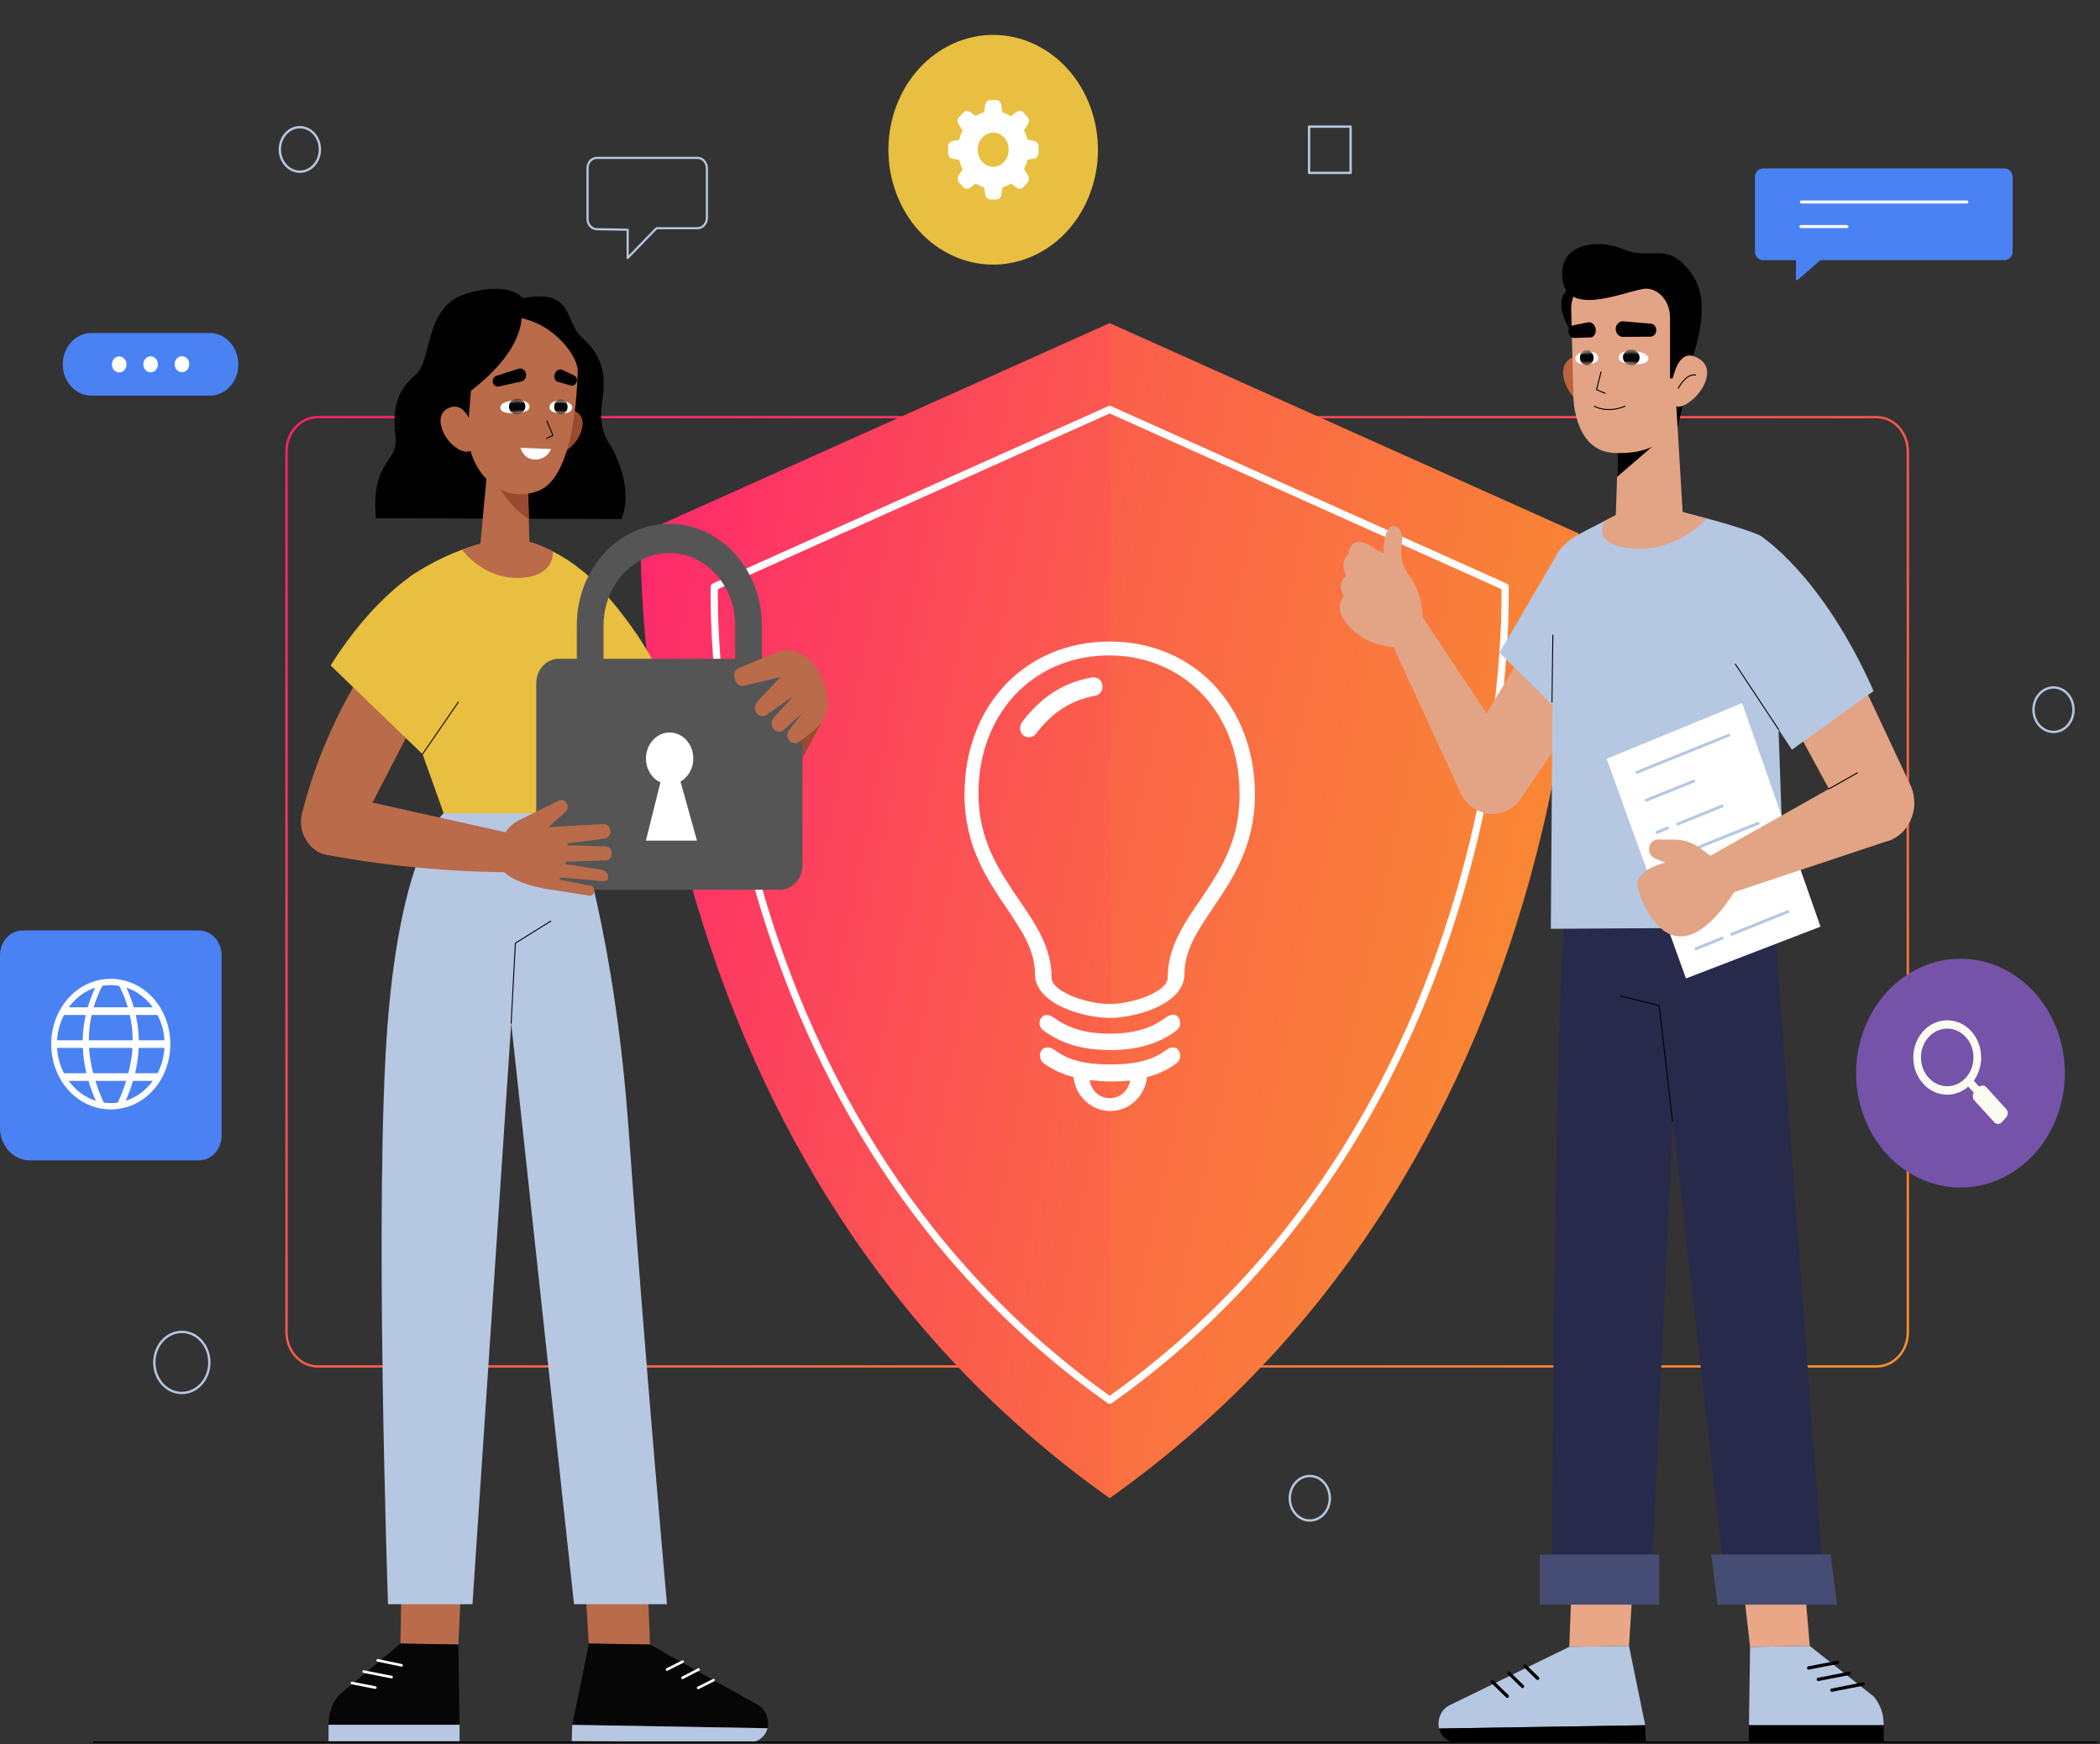 <svg width="684" height="568" viewBox="0 0 684 568" fill="none" xmlns="http://www.w3.org/2000/svg">
<rect x="0" y="0" width="684" height="568" fill="#333333" stroke="none"/>
<path d="M611.249 445.015H103.478C97.859 445.015 93.323 440.022 93.323 433.882V146.995C93.323 140.835 97.878 135.862 103.478 135.862H611.249C616.869 135.862 621.405 140.855 621.405 146.995V433.882C621.423 440.022 616.869 445.015 611.249 445.015Z" stroke="url(#paint0_linear_1_4)" stroke-width="0.763" stroke-miterlimit="10" stroke-linecap="round" stroke-linejoin="round"/>
<path d="M194.396 51.413H227.194C228.865 51.413 230.242 52.922 230.242 54.794V70.94C230.242 72.812 228.883 74.322 227.194 74.322H213.825L204.441 84.005V74.825L194.341 74.644C192.689 74.603 191.366 73.114 191.366 71.262V54.794C191.366 52.922 192.725 51.413 194.396 51.413Z" stroke="#B6C7E1" stroke-width="0.7" stroke-miterlimit="10" stroke-linecap="round" stroke-linejoin="round"/>
<path d="M68.183 443.727C68.183 449.222 64.18 453.671 59.222 453.671C54.282 453.671 50.261 449.222 50.261 443.727C50.261 438.231 54.264 433.782 59.222 433.782C64.18 433.762 68.183 438.231 68.183 443.727Z" stroke="#B6C7E1" stroke-width="0.763" stroke-miterlimit="10" stroke-linecap="round" stroke-linejoin="round"/>
<path d="M675.375 231.14C675.375 235.146 672.455 238.387 668.856 238.387C665.257 238.387 662.337 235.146 662.337 231.14C662.337 227.134 665.257 223.893 668.856 223.893C672.455 223.893 675.375 227.134 675.375 231.14Z" stroke="#B6C7E1" stroke-width="0.763" stroke-miterlimit="10" stroke-linecap="round" stroke-linejoin="round"/>
<path d="M433.14 487.957C433.14 491.963 430.221 495.204 426.621 495.204C423.022 495.204 420.102 491.963 420.102 487.957C420.102 483.95 423.022 480.709 426.621 480.709C430.221 480.689 433.14 483.95 433.14 487.957Z" stroke="#B6C7E1" stroke-width="0.763" stroke-miterlimit="10" stroke-linecap="round" stroke-linejoin="round"/>
<path d="M104.194 48.671C104.194 52.677 101.274 55.918 97.675 55.918C94.076 55.918 91.156 52.677 91.156 48.671C91.156 44.665 94.076 41.424 97.675 41.424C101.274 41.424 104.194 44.665 104.194 48.671Z" stroke="#B6C7E1" stroke-width="0.763" stroke-miterlimit="10" stroke-linecap="round" stroke-linejoin="round"/>
<path d="M439.917 41.245H426.383V56.304H439.917V41.245Z" stroke="#B6C7E1" stroke-width="0.763" stroke-miterlimit="10" stroke-linecap="round" stroke-linejoin="round"/>
<path d="M361.431 105.241L208.701 173.726C208.701 173.726 201.76 374.855 361.431 487.931V105.241Z" fill="url(#paint1_linear_1_4)"/>
<path d="M361.431 105.24L514.161 173.726C514.161 173.726 521.102 374.855 361.431 487.931V105.24Z" fill="url(#paint2_linear_1_4)"/>
<path d="M490.215 191.101L361.431 133.365L232.666 191.101C232.666 191.101 226.808 360.684 361.449 456.025C496.073 360.705 490.215 191.101 490.215 191.101Z" stroke="white" stroke-width="2.356" stroke-miterlimit="10" stroke-linecap="round" stroke-linejoin="round"/>
<path d="M361.431 208.939C333.886 208.939 314.145 229.855 314.145 258.743C314.145 275.552 321.527 286.423 327.918 295.844C332.912 303.233 337.099 309.574 337.099 317.163C337.099 327.209 353.259 331.517 361.449 331.517C369.64 331.517 385.8 327.209 385.8 317.163C385.8 309.373 390.188 303.011 394.981 295.844C401.372 286.423 408.754 275.552 408.754 258.743C408.736 230.056 388.976 208.939 361.431 208.939ZM391.015 293.006C385.469 301.018 380.327 308.608 380.327 318.532C380.327 322.76 369.438 326.967 361.431 326.967C353.425 326.967 342.535 322.74 342.535 318.532C342.535 308.608 337.393 301.018 331.847 293.006C325.475 283.504 318.699 273.801 318.699 258.401C318.699 232.452 336.567 213.468 361.211 213.468C385.855 213.468 403.722 232.452 403.722 258.401C403.961 273.821 397.387 283.524 391.015 293.006Z" fill="white"/>
<path d="M339.891 335.623C345.675 339.931 352.653 341.985 361.633 341.985C370.411 341.985 377.389 339.931 383.192 335.623C384.587 334.597 384.789 332.745 383.798 331.315C382.806 329.886 380.896 330.49 379.501 331.517C374.91 334.999 368.923 336.65 361.541 336.65C353.957 336.65 348.172 335.019 343.38 331.517C341.984 330.49 340.295 330.087 339.285 331.315C338.091 332.745 338.495 334.597 339.891 335.623Z" fill="white"/>
<path d="M379.629 342.163C374.248 346.048 367.454 346.672 361.669 346.672C353.295 346.672 347.896 345.243 343.508 341.961C342.112 340.935 340.294 340.733 339.284 341.961C338.292 343.391 338.678 345.243 339.89 346.269C343.085 348.524 346.28 349.953 349.659 350.779C350.265 356.919 355.444 361.851 361.632 361.851C367.821 361.851 372.999 356.939 373.605 350.779C377.003 349.953 380.198 348.524 383.191 346.269C384.587 345.243 384.789 343.391 383.797 341.961C382.787 340.532 380.822 341.136 379.629 342.163ZM361.43 357.643C357.317 357.643 355.187 354.261 354.966 351.765C356.766 351.966 359.631 352.228 361.43 352.228C363.23 352.228 366.058 352.148 368.06 351.946C367.766 354.443 365.47 357.643 361.43 357.643Z" fill="white"/>
<path d="M355.647 220.636C346.465 222.267 339.285 226.776 332.894 235.191C331.903 236.62 332.105 238.472 333.298 239.499C333.904 239.901 334.492 240.123 335.098 240.123C335.888 240.123 336.898 239.72 337.485 238.895C342.866 231.929 348.852 228.024 356.638 226.595C358.236 226.393 359.43 224.743 359.026 223.112C358.842 221.441 357.446 220.415 355.647 220.636Z" fill="white"/>
<path d="M68.312 128.865H29.767C24.625 128.865 20.457 124.295 20.457 118.659C20.457 113.022 24.625 108.452 29.767 108.452H68.312C73.454 108.452 77.623 113.022 77.623 118.659C77.641 124.295 73.454 128.865 68.312 128.865Z" fill="#4A82F3"/>
<path d="M41.208 118.676C41.208 120.125 40.142 121.293 38.839 121.293C37.517 121.293 36.451 120.125 36.451 118.696C36.451 117.247 37.517 116.079 38.82 116.079C40.124 116.079 41.189 117.247 41.208 118.676Z" fill="white"/>
<path d="M51.437 118.654C51.437 120.103 50.372 121.271 49.068 121.271C47.746 121.271 46.681 120.103 46.681 118.674C46.681 117.224 47.746 116.057 49.049 116.057C50.353 116.037 51.418 117.204 51.437 118.654Z" fill="white"/>
<path d="M61.646 118.617C61.646 120.066 60.581 121.234 59.277 121.234C57.955 121.234 56.89 120.066 56.89 118.637C56.89 117.187 57.955 116.02 59.259 116.02C60.581 116 61.646 117.167 61.646 118.617Z" fill="white"/>
<path d="M574.21 84.73H652.953C654.386 84.73 655.543 83.462 655.543 81.891V57.694C655.543 56.124 654.386 54.855 652.953 54.855H574.21C572.778 54.855 571.621 56.124 571.621 57.694V81.891C571.621 83.462 572.778 84.73 574.21 84.73Z" fill="#4A82F3"/>
<path d="M640.595 65.781H586.753" stroke="#F8F7FF" stroke-width="1.009" stroke-miterlimit="10" stroke-linecap="round" stroke-linejoin="round"/>
<path d="M601.554 73.791H586.569" stroke="#F8F7FF" stroke-width="1.009" stroke-miterlimit="10" stroke-linecap="round" stroke-linejoin="round"/>
<path d="M584.971 80.447V90.894C584.971 91.197 585.302 91.378 585.522 91.176L597.844 80.447H584.971Z" fill="#4A82F3"/>
<path d="M64.823 377.914H9.696C4.334 377.914 0 373.163 0 367.285V311.099C0 306.65 3.287 303.046 7.345 303.046H64.823C68.882 303.046 72.169 306.65 72.169 311.099V369.841C72.169 374.31 68.882 377.914 64.823 377.914Z" fill="#4A82F3"/>
<path d="M22.348 325.001C14.801 333.275 14.801 346.843 22.348 355.117C29.895 363.391 42.273 363.391 49.82 355.117C57.367 346.843 57.367 333.275 49.82 325.001C42.273 316.727 29.895 316.727 22.348 325.001ZM49.765 328.061H43.576C42.952 325.927 42.162 323.793 41.171 321.659C44.605 322.807 47.58 325.062 49.765 328.061ZM28.941 338.811C28.941 336.053 29.234 333.315 29.859 330.557H42.291C42.915 333.315 43.209 336.053 43.209 338.811H28.941ZM43.136 341.287C42.97 344.045 42.511 346.783 41.795 349.541H30.355C29.638 346.783 29.198 344.045 29.014 341.287H43.136ZM36.084 320.834C37.021 320.834 37.939 320.915 38.82 321.076C40.014 323.411 40.95 325.726 41.63 328.061H30.502C31.199 325.726 32.136 323.411 33.311 321.076C34.229 320.915 35.148 320.834 36.084 320.834ZM30.997 321.659C30.006 323.793 29.216 325.927 28.592 328.061H22.403C24.57 325.062 27.563 322.807 30.997 321.659ZM20.842 330.557H27.931C27.306 333.315 26.976 336.053 26.939 338.811H18.584C18.767 335.811 19.575 333.013 20.842 330.557ZM20.842 349.541C19.557 347.085 18.767 344.267 18.584 341.287H26.976C27.104 344.045 27.49 346.783 28.151 349.541H20.842ZM22.385 352.037H28.83C29.473 354.191 30.263 356.345 31.218 358.519C27.692 357.392 24.625 355.097 22.385 352.037ZM36.084 359.264C35.313 359.264 34.541 359.204 33.789 359.103C32.724 356.748 31.805 354.392 31.071 352.037H41.097C40.363 354.392 39.445 356.748 38.38 359.103C37.627 359.204 36.855 359.264 36.084 359.264ZM40.932 358.519C41.887 356.365 42.676 354.211 43.319 352.037H49.765C47.543 355.097 44.458 357.392 40.932 358.519ZM51.307 349.541H43.999C44.66 346.783 45.064 344.045 45.174 341.287H53.566C53.401 344.287 52.593 347.085 51.307 349.541ZM53.566 338.811H45.211C45.174 336.053 44.843 333.315 44.219 330.557H51.307C52.593 333.013 53.401 335.811 53.566 338.811Z" fill="white"/>
<path d="M651.412 383.99C668.788 376.203 677.116 354.448 670.012 335.4C662.909 316.351 643.064 307.222 625.688 315.01C608.312 322.797 599.985 344.551 607.088 363.6C614.192 382.648 634.036 391.777 651.412 383.99Z" fill="#7453A9"/>
<path d="M634.241 356.523C628.144 356.523 623.186 351.087 623.186 344.404C623.186 337.72 628.144 332.285 634.241 332.285C640.337 332.285 645.296 337.72 645.296 344.404C645.296 351.067 640.337 356.523 634.241 356.523ZM634.241 335.003C629.521 335.003 625.683 339.21 625.683 344.384C625.683 349.557 629.521 353.765 634.241 353.765C638.96 353.765 642.798 349.557 642.798 344.384C642.798 339.21 638.96 335.003 634.241 335.003Z" fill="#FBFBF1"/>
<path d="M642.024 351.034L640.258 352.97L643.518 356.543L645.283 354.607L642.024 351.034Z" fill="#FBFBF1"/>
<path d="M646.985 354.106L653.449 361.192C654.128 361.937 654.128 363.165 653.449 363.91L652.017 365.48C651.337 366.225 650.217 366.225 649.538 365.48L643.074 358.394C642.394 357.649 642.394 356.421 643.074 355.676L644.506 354.106C645.204 353.341 646.306 353.341 646.985 354.106Z" fill="#FBFBF1"/>
<path d="M336.405 83.395C353.847 75.578 362.206 53.741 355.075 34.621C347.945 15.5 328.025 6.337 310.584 14.153C293.142 21.97 284.783 43.807 291.913 62.928C299.044 82.048 318.964 91.212 336.405 83.395Z" fill="#E8BF40"/>
<path d="M336.861 45.902L334.657 45.479C334.4 44.432 334.015 43.405 333.519 42.459L334.804 40.446C335.282 39.701 335.19 38.695 334.621 38.05L333.299 36.601C332.711 35.977 331.793 35.897 331.113 36.44L329.277 37.849C328.414 37.306 327.477 36.883 326.522 36.601L326.137 34.125C325.99 33.239 325.31 32.595 324.502 32.575H322.593C321.766 32.575 321.05 33.219 320.921 34.125L320.536 36.541C319.563 36.822 318.644 37.245 317.781 37.789L315.945 36.44C315.265 35.917 314.347 36.017 313.76 36.641L312.438 38.091C311.85 38.735 311.776 39.742 312.254 40.486L313.539 42.499C313.044 43.446 312.658 44.472 312.401 45.519L310.197 45.942C309.389 46.103 308.783 46.868 308.783 47.774V49.827C308.783 50.733 309.371 51.518 310.197 51.659L312.401 52.082C312.658 53.149 313.044 54.155 313.539 55.102L312.254 57.115C311.776 57.859 311.868 58.866 312.438 59.51L313.76 60.96C314.347 61.604 315.265 61.684 315.945 61.161L317.781 59.752C318.644 60.295 319.581 60.718 320.536 61L320.921 63.416C321.068 64.301 321.766 64.966 322.593 64.966H324.502C325.329 64.966 326.045 64.322 326.173 63.416L326.559 61C327.532 60.718 328.451 60.295 329.314 59.752L331.113 61.141C331.793 61.664 332.711 61.564 333.299 60.94L334.621 59.49C335.208 58.846 335.282 57.839 334.804 57.094L333.519 55.061C334.015 54.115 334.4 53.088 334.657 52.042L336.861 51.619C337.669 51.458 338.275 50.693 338.275 49.787V47.734C338.257 46.828 337.669 46.063 336.861 45.902ZM323.511 54.316C320.719 54.316 318.442 51.84 318.442 48.76C318.442 45.7 320.701 43.204 323.511 43.204C326.302 43.204 328.561 45.68 328.561 48.76C328.561 48.78 328.561 48.78 328.561 48.8C328.561 51.84 326.302 54.316 323.511 54.316Z" fill="white"/>
<path d="M530.583 536.056L532.493 506.282L512.238 507.248L511.136 536.358L530.583 536.056Z" fill="#E9A788"/>
<path d="M511.137 536.355L471.894 555.5C469.378 556.869 468.074 559.969 468.717 562.948L535.872 561.882L530.584 536.053L511.137 536.355Z" fill="#B6C7E1"/>
<path d="M535.873 561.881L536.019 567.075L474.189 567.397C471.673 567.397 469.433 565.586 468.699 562.948L535.873 561.881Z" fill="black"/>
<path d="M496.758 542.637L500.834 546.603" stroke="black" stroke-width="1.069" stroke-miterlimit="10" stroke-linecap="round" stroke-linejoin="round"/>
<path d="M491.506 544.954L495.913 549.242" stroke="black" stroke-width="1.069" stroke-miterlimit="10" stroke-linecap="round" stroke-linejoin="round"/>
<path d="M486.144 547.774L490.937 552.424" stroke="black" stroke-width="1.069" stroke-miterlimit="10" stroke-linecap="round" stroke-linejoin="round"/>
<path d="M510.731 293.138C506.232 300.063 505.406 521.524 505.406 521.524H537.561L548.358 289.796L510.731 293.138Z" fill="#272A4B"/>
<path d="M540.425 506.283H501.531V522.609H540.425V506.283Z" fill="#454D75"/>
<path d="M589.474 536.063L586.885 505.806L566.648 506.772L570.027 536.365L589.474 536.063Z" fill="#E9A788"/>
<path d="M589.474 536.063L610.335 552.55C612.557 555.328 613.549 558.207 613.549 561.891H569.66L570.027 536.365L589.474 536.063Z" fill="#B6C7E1"/>
<path d="M613.549 561.889H569.66V567.123H613.549V561.889Z" fill="black"/>
<path d="M589.107 543.227L598.509 541.395" stroke="black" stroke-width="1.069" stroke-miterlimit="10" stroke-linecap="round" stroke-linejoin="round"/>
<path d="M592.247 546.953L602.347 544.98" stroke="black" stroke-width="1.069" stroke-miterlimit="10" stroke-linecap="round" stroke-linejoin="round"/>
<path d="M596.691 550.454L606.809 548.461" stroke="black" stroke-width="1.069" stroke-miterlimit="10" stroke-linecap="round" stroke-linejoin="round"/>
<path d="M539.343 316.953L561.82 514.438H593.938L577.208 289.796L540.426 290.44L539.343 316.953Z" fill="#272A4B"/>
<path d="M598.308 522.609H559.414L557.394 506.283H596.288L598.308 522.609Z" fill="#454D75"/>
<path d="M544.76 365.226L540.426 327.481L527.737 324.36" stroke="black" stroke-width="0.31" stroke-miterlimit="10" stroke-linecap="round" stroke-linejoin="round"/>
<path d="M548.78 129.208L546.026 140.763L545.475 128.1L548.78 129.208Z" fill="black"/>
<path d="M515.579 91.607C515.579 91.607 506.673 93.278 508.876 101.672C511.08 110.047 516.057 110.711 516.057 110.711L515.579 91.607Z" fill="black"/>
<path d="M520.225 129.628C520.152 126.891 519.693 124.193 518.756 121.616C517.471 118.093 516.204 114.893 512.568 116.221C505.277 118.899 510.915 130.776 516.828 132.225C518.572 132.648 520.28 131.36 520.225 129.628Z" fill="#BB623F"/>
<path d="M545.75 128.08L548.248 169.892L526.212 170.053L527.35 136.032L545.75 128.08Z" fill="#E2A485"/>
<path d="M526.708 155.319L541.086 142.918L527.093 141.449L526.708 155.319Z" fill="black"/>
<path d="M511.76 100.681L512.476 129.227C512.476 129.227 512.568 146.862 525.606 147.506C540.646 148.251 546.65 140.5 545.696 131.944L544.869 99.835C544.814 94.038 539.984 89.428 534.163 89.609L521.951 89.971C516.167 90.153 511.613 94.944 511.76 100.681Z" fill="#E2A485"/>
<path d="M531.905 114.316C531.905 114.316 527.498 113.953 527.222 116.309C526.947 118.664 532.181 118.583 532.181 118.583C532.181 118.583 536.716 119.026 536.882 116.812C537.065 114.597 531.905 114.316 531.905 114.316Z" fill="white"/>
<mask id="mask0_1_4" style="mask-type:luminance" maskUnits="userSpaceOnUse" x="527" y="114" width="10" height="5">
<path d="M531.904 114.315C531.904 114.315 527.497 113.953 527.222 116.308C526.946 118.664 532.18 118.583 532.18 118.583C532.18 118.583 536.716 119.026 536.881 116.812C537.065 114.597 531.904 114.315 531.904 114.315Z" fill="white"/>
</mask>
<g mask="url(#mask0_1_4)">
<path d="M534.035 116.591C533.943 118.02 532.658 119.107 531.17 119.007C529.665 118.906 528.526 117.638 528.618 116.208C528.71 114.779 529.995 113.692 531.483 113.793C532.97 113.913 534.109 115.162 534.035 116.591Z" fill="#060606"/>
</g>
<path d="M516.92 114.497C516.92 114.497 520.336 114.215 520.575 116.449C520.813 118.684 516.792 118.664 516.792 118.664C516.792 118.664 513.284 118.926 513.119 116.812C512.954 114.718 516.92 114.497 516.92 114.497Z" fill="white"/>
<mask id="mask1_1_4" style="mask-type:luminance" maskUnits="userSpaceOnUse" x="513" y="114" width="8" height="5">
<path d="M516.92 114.491C516.92 114.491 520.336 114.209 520.575 116.444C520.814 118.678 516.792 118.658 516.792 118.658C516.792 118.658 513.284 118.92 513.119 116.806C512.954 114.712 516.92 114.491 516.92 114.491Z" fill="white"/>
</mask>
<g mask="url(#mask1_1_4)">
<path d="M514.607 116.664C514.699 118.033 515.745 119.08 516.976 118.98C518.206 118.899 519.142 117.711 519.051 116.342C518.959 114.973 517.912 113.927 516.682 114.027C515.451 114.108 514.533 115.296 514.607 116.664Z" fill="#060606"/>
</g>
<path d="M537.745 109.646L528.856 109.706C527.479 109.867 526.286 108.699 526.267 107.19C526.249 105.821 527.222 104.693 528.471 104.613L537.414 105.398C538.461 105.338 539.379 106.183 539.471 107.351C539.562 108.498 538.791 109.525 537.745 109.646Z" fill="black"/>
<path d="M512.513 110.07L517.6 109.909C518.83 110.111 519.84 108.983 519.766 107.494C519.73 106.527 519.234 105.662 518.536 105.219C518.15 104.957 517.673 104.897 517.232 104.997L512.586 105.903C511.576 106.205 510.878 106.648 510.86 107.776C510.842 108.903 511.576 109.93 512.513 110.07Z" fill="black"/>
<path d="M521.474 121.142L520.023 126.899L522.815 128.107" stroke="black" stroke-width="0.324" stroke-miterlimit="10" stroke-linecap="round" stroke-linejoin="round"/>
<path d="M519.307 132.312C519.307 132.312 523.274 134.728 529.279 132.312" stroke="black" stroke-width="0.324" stroke-miterlimit="10" stroke-linecap="round" stroke-linejoin="round"/>
<path d="M543.969 123.291L543.951 103.482C543.988 100.16 542.5 96.939 539.911 95.208C538.809 94.483 537.505 93.98 536 94.02C530.821 94.181 511.135 103.663 509.005 91.544C506.875 79.425 520.188 77.533 528.581 81.116C536.991 84.7 541.802 79.506 548.377 86.008C555.685 93.255 556.475 102.959 549.295 122.526L543.969 123.291Z" fill="black"/>
<path d="M544.135 129.935C544.062 127.198 544.392 124.48 545.2 121.843C546.302 118.239 548.194 114.757 551.811 116.065C560.846 119.346 553.464 130.519 547.643 132.311C545.917 132.854 544.172 131.667 544.135 129.935Z" fill="#E2A485"/>
<path d="M546.633 126.457C546.633 126.457 549.093 121.586 552.27 122.129" stroke="black" stroke-width="0.324" stroke-miterlimit="10" stroke-linecap="round" stroke-linejoin="round"/>
<path d="M509.537 190.063L477.438 243.672C473.673 248.282 473.434 255.187 476.887 260.099C481.22 266.279 489.557 266.843 494.552 261.267L529.186 210.275C534.199 204.678 534.365 195.78 529.553 189.983C524.191 183.48 514.881 183.521 509.537 190.063Z" fill="#E2A485"/>
<path d="M545.75 188.976L515.762 239.707L488.382 212.57L507.792 179.434L545.75 188.976Z" fill="#B6C7E1"/>
<path d="M493.562 246.435L461.922 198.825L452.758 208.306L475.786 258.332C478.467 264.15 485.041 266.344 490.22 263.164C495.692 259.802 497.253 251.971 493.562 246.435Z" fill="#E2A485"/>
<path d="M463.114 204.073C463.114 204.073 466.273 187.142 448.313 179.05C448.313 179.05 440.196 172.427 439.26 180.419C439.26 180.419 435.954 182.975 438.507 187.585C438.507 187.585 435.036 189.659 437.717 194.047C437.717 194.047 434.614 197.832 437.864 202.039C441.114 206.247 446.146 211.179 457.807 210.857L463.114 204.073Z" fill="#E2A485"/>
<path d="M450.755 182.817C450.755 182.817 450.094 176.898 451.765 173.114C453.436 169.329 457.33 171.966 456.65 176.274C455.971 180.582 456.301 184.206 459.864 188.695L455.31 191.996L450.755 182.817Z" fill="#E2A485"/>
<path d="M547.256 166.798C547.256 166.798 559.89 169.334 572.047 173.844C578.033 176.058 578.4 184.855 577.703 191.76L581.541 302.018L505.13 302.501L505.901 193.894C505.277 184.292 504.579 178.836 516.185 172.978C525.128 168.469 529.113 165.932 534.071 165.61L547.256 166.798Z" fill="#B6C7E1"/>
<path d="M522.63 169.654L533.795 163.836L546.172 166.212L555.886 168.869C555.886 168.869 546.705 179.619 532.197 178.673C517.672 177.747 522.63 169.654 522.63 169.654Z" fill="#E2A485"/>
<path d="M505.497 228.698L505.791 206.815" stroke="black" stroke-width="0.31" stroke-miterlimit="10" stroke-linecap="round" stroke-linejoin="round"/>
<path d="M572.524 214.226L601.263 267.171C603.76 272.727 609.508 275.545 614.943 273.874C621.793 271.781 625.374 263.507 622.546 256.36L596.965 201.805C594.119 194.618 586.627 191.116 579.924 193.833C572.432 196.893 568.998 206.375 572.524 214.226Z" fill="#E2A485"/>
<path d="M573.368 174.508C573.368 174.508 593.329 186.869 610.26 225.057L583.651 244.162L563.672 213.925L573.368 174.508Z" fill="#B6C7E1"/>
<path d="M579.3 237.556L565.233 216.297" stroke="black" stroke-width="0.31" stroke-miterlimit="10" stroke-linecap="round" stroke-linejoin="round"/>
<path d="M567.437 228.999L592.963 301.793L549.147 318.663L523.31 247.137L567.437 228.999Z" fill="white"/>
<path d="M532.804 251.673L563.397 239.332" stroke="#B6C7E1" stroke-width="0.948" stroke-miterlimit="10"/>
<path d="M535.852 260.773L552.012 254.25" stroke="#B6C7E1" stroke-width="0.948" stroke-miterlimit="10"/>
<path d="M546.154 268.481L561.249 262.381" stroke="#B6C7E1" stroke-width="0.948" stroke-miterlimit="10"/>
<path d="M542.408 280.318L573.02 267.978" stroke="#B6C7E1" stroke-width="0.948" stroke-miterlimit="10"/>
<path d="M552.104 309.104L561.304 305.399" stroke="#B6C7E1" stroke-width="0.948" stroke-miterlimit="10"/>
<path d="M563.655 304.435L582.698 296.765" stroke="#B6C7E1" stroke-width="0.948" stroke-miterlimit="10"/>
<path d="M539.359 271.221L543.491 269.571" stroke="#B6C7E1" stroke-width="0.948" stroke-miterlimit="10"/>
<path d="M612.428 247.505L556.383 279.111L560.955 291.854L616.248 273.414L612.428 247.505Z" fill="#E2A485"/>
<path d="M595.717 256.925L604.991 251.691" stroke="black" stroke-width="0.324" stroke-miterlimit="10" stroke-linecap="round" stroke-linejoin="round"/>
<path d="M557.154 278.654C557.154 278.654 530.545 279.741 533.538 289.605C536.531 299.469 547.164 318.654 565.509 289.545L557.154 278.654Z" fill="#E2A485"/>
<path d="M558.219 279.597L553.94 276.356C551.479 274.484 548.541 273.477 545.548 273.457L540.002 273.417C538.68 273.397 537.505 274.403 537.192 275.812C536.844 277.363 537.596 278.953 538.955 279.517L547.678 283.18L558.219 279.597Z" fill="#E2A485"/>
<path d="M130.423 535.286L130.992 504.264L150.696 505.271L149.3 535.588L130.423 535.286Z" fill="#B96B4A"/>
<path d="M130.422 535.285L110.314 552.175C108.037 555.013 107.027 557.972 107.027 561.757H149.686L149.3 535.607L130.422 535.285Z" fill="#060606"/>
<path d="M107.009 567.111H149.686V561.736H107.009V567.111Z" fill="#B6C7E1"/>
<path d="M130.79 542.37L123.022 540.74" stroke="white" stroke-width="0.847" stroke-miterlimit="10" stroke-linecap="round" stroke-linejoin="round"/>
<path d="M127.54 546.197L118.486 544.405" stroke="white" stroke-width="0.847" stroke-miterlimit="10" stroke-linecap="round" stroke-linejoin="round"/>
<path d="M122.251 549.618L114.649 548.128" stroke="white" stroke-width="0.847" stroke-miterlimit="10" stroke-linecap="round" stroke-linejoin="round"/>
<path d="M191.793 535.291L189.847 504.772L210.598 505.779L211.718 535.593L191.793 535.291Z" fill="#B96B4A"/>
<path d="M211.719 535.6L246.757 555.208C249.328 556.617 250.668 559.778 250.025 562.858L186.396 561.75L191.813 535.278L211.719 535.6Z" fill="#060606"/>
<path d="M186.377 561.753L186.23 567.067L244.387 567.409C246.977 567.409 249.254 565.557 250.007 562.86L186.377 561.753Z" fill="#B6C7E1"/>
<path d="M222.333 541.176L217.264 543.733" stroke="white" stroke-width="0.847" stroke-miterlimit="10" stroke-linecap="round" stroke-linejoin="round"/>
<path d="M227.529 543.731L222.295 546.449" stroke="white" stroke-width="0.847" stroke-miterlimit="10" stroke-linecap="round" stroke-linejoin="round"/>
<path d="M232.414 547.198L227.401 549.714" stroke="white" stroke-width="0.847" stroke-miterlimit="10" stroke-linecap="round" stroke-linejoin="round"/>
<path d="M186.432 261.343H186.634C186.23 260.639 186.193 260.639 186.432 261.343Z" fill="#7685F4"/>
<path d="M217.246 522.46C217.246 522.46 210.305 445.539 204.759 367.995C200.26 305.065 188.085 269.534 186.432 264.843H170.603H159.842H144.508C144.508 264.843 130.827 276.238 126.292 332.927C121.756 389.615 126.383 522.46 126.383 522.46H153.892L166.508 333.269L186.965 522.46H217.246Z" fill="#B6C7E1"/>
<path d="M166.489 333.295L167.866 307.164L179.38 299.998" stroke="black" stroke-width="0.31" stroke-miterlimit="10" stroke-linecap="round" stroke-linejoin="round"/>
<path d="M176.423 214.162C176.423 214.162 183.86 244.358 199.855 269.904C202.83 274.655 208.651 276.064 213.169 273.125C217.209 270.488 219.008 265.113 217.484 260.241L197.964 204.378L176.423 214.162Z" fill="#B96B4A"/>
<path d="M133.912 187.55C140.064 183.323 153.212 176.176 167.058 175.331C167.058 175.331 179.582 176.438 192.308 188.174C194.053 189.785 195.044 192.181 194.952 194.677L186.432 264.854H144.508L123.114 204.984C122.912 202.004 131.617 189.121 133.912 187.55Z" fill="#E8BF40"/>
<path d="M150.531 179.075C150.531 179.075 159.878 175.411 167.058 175.331C167.058 175.331 173.136 175.794 180.114 179.639C180.114 179.639 180.867 187.933 169.041 188.215C157.233 188.517 150.531 179.075 150.531 179.075Z" fill="#B96B4A"/>
<path d="M192.308 188.176C192.308 188.176 205.768 201.181 214.326 218.332L189.021 234.84L192.308 188.176Z" fill="#E8BF40"/>
<path d="M190.251 233.83C190.251 233.83 193.997 222.678 190.159 207.398" stroke="black" stroke-width="0.31" stroke-miterlimit="10" stroke-linecap="round" stroke-linejoin="round"/>
<path d="M269.049 232.542L261.337 247.017V237.434L269.049 232.542Z" fill="#9B4A32"/>
<path d="M248.151 248.348H187.882V203.617C187.882 185.398 201.398 170.602 218.017 170.602C234.636 170.602 248.151 185.419 248.151 203.617V248.348ZM196.587 238.806H239.447V203.617C239.447 190.673 229.825 180.124 218.017 180.124C206.209 180.124 196.587 190.673 196.587 203.617V238.806Z" fill="#555555"/>
<path d="M254.046 289.757H181.987C177.929 289.757 174.66 286.154 174.66 281.725V222.58C174.66 218.131 177.947 214.548 181.987 214.548H254.046C258.104 214.548 261.373 218.151 261.373 222.58V281.705C261.392 286.154 258.104 289.757 254.046 289.757Z" fill="#555555"/>
<path d="M218.109 255.474C222.368 255.474 225.821 251.688 225.821 247.019C225.821 242.349 222.368 238.564 218.109 238.564C213.849 238.564 210.396 242.349 210.396 247.019C210.396 251.688 213.849 255.474 218.109 255.474Z" fill="white"/>
<path d="M216.768 248.162L210.378 273.789H227.015L219.872 248.162H216.768Z" fill="white"/>
<path d="M253.22 212.357C254.817 211.693 256.562 211.552 258.215 211.995C261.061 212.76 265.23 214.833 267.507 220.45C271.198 229.529 269.986 233.877 264.422 238.487L250.943 213.283L253.22 212.357Z" fill="#B96B4A"/>
<path d="M250.943 213.289L240.696 217.516C239.447 218.04 238.805 219.57 239.282 220.959L239.539 221.683C239.962 222.932 241.155 223.636 242.331 223.354L258.839 219.368L250.943 213.289Z" fill="#B96B4A"/>
<path d="M256.728 217.759L246.591 228.589C245.636 229.616 245.599 231.307 246.536 232.354L246.609 232.454C247.417 233.36 248.703 233.521 249.676 232.837L261.337 224.603L256.728 217.759Z" fill="#B96B4A"/>
<path d="M259.757 225.169L252.008 233.725C251.108 234.732 251.072 236.322 251.916 237.369L251.953 237.409C252.834 238.516 254.377 238.617 255.369 237.651L264.826 229.155L259.757 225.169Z" fill="#B96B4A"/>
<path d="M264.422 238.495L260.253 241.615C259.207 242.4 257.793 242.159 257.003 241.092C256.195 240.005 256.287 238.434 257.205 237.488L263.761 229.315L264.422 238.495Z" fill="#B96B4A"/>
<path d="M122.196 212.738C122.196 212.738 106.11 233.734 98.342 265.038C96.983 270.514 100.252 276.291 104.898 277.982C109.048 279.492 113.418 277.378 115.383 272.889L144.967 215.677L122.196 212.738Z" fill="#B96B4A"/>
<path d="M135.528 186.553C135.528 186.553 121.682 194.425 107.689 216.73L137.622 245.618L151.798 215.542L135.528 186.553Z" fill="#E8BF40"/>
<path d="M149.282 228.666L137.622 245.616" stroke="black" stroke-width="0.31" stroke-miterlimit="10" stroke-linecap="round" stroke-linejoin="round"/>
<path d="M106.201 278.348C106.201 278.348 133.508 284.086 167.425 284.086L168.435 271.886L109.305 258.721C104.604 257.412 99.792 260.452 98.47 265.565C97.001 271.202 100.931 277.362 106.201 278.348Z" fill="#B96B4A"/>
<path d="M164.009 277.846C164.009 277.846 161.456 270.66 169.61 266.855L182.079 260.735C183.199 260.212 184.466 260.876 184.815 262.164C185.035 263.03 184.76 263.956 184.117 264.52L178.626 269.391L196.421 268.385C197.761 268.244 198.9 269.452 198.808 270.921C198.734 272.069 197.945 272.995 196.916 273.136L184.962 274.666L184.815 275.31L197.375 275.652C198.698 275.813 199.542 277.263 199.138 278.652C198.826 279.698 197.89 280.363 196.898 280.242L184.392 280.624L184.135 281.41L195.209 283.101C198.183 283.584 198.294 285.275 198.018 286.301C197.761 287.268 195.3 286.986 194.401 286.785L182.519 285.798L182.262 286.503L192.656 288.536C193.537 288.959 193.85 290.167 193.299 291.032C192.895 291.656 192.16 291.898 191.517 291.616L179.416 289.744C179.416 289.744 164.597 287.872 162.65 281.53L164.009 277.846Z" fill="#B96B4A"/>
<path d="M170.29 97.139C170.29 97.139 166.103 91.281 151.761 95.69C137.933 99.958 140.926 117.532 135.252 122.182C129.596 126.833 127.705 132.61 128.788 141.991C129.872 151.372 120.8 149.158 122.434 168.745L202.353 169.068C202.353 169.068 207.201 160.089 198.845 145.071C198.845 145.071 195.081 140.3 195.889 133.114C196.697 125.907 198.643 117.975 189.516 109.902C183.732 104.769 187.111 93.918 170.29 97.139Z" fill="black"/>
<path d="M159.657 142.817L156.077 181.307L172.549 181.851L171.722 147.97L159.657 142.817Z" fill="#B96B4A"/>
<path d="M172.273 169.109C172.273 169.109 162.541 163.452 157.399 148.032L171.833 152.199L172.273 169.109Z" fill="#9B4A32"/>
<path d="M178.682 145.572C178.646 143.237 179.013 140.882 179.894 138.647C181.088 135.567 183.108 132.507 186.799 133.735C193.116 135.829 188.323 146.136 182.281 147.646C180.5 148.089 178.719 147.042 178.682 145.572Z" fill="#9B4A32"/>
<path d="M174.771 101.668C174.771 101.668 188.837 101.829 188.158 121.638C187.478 141.447 183.475 156.505 175.579 159.766C168.637 162.645 160.576 160.571 155.581 152.277C153.616 149.016 152.569 145.211 152.22 141.366L153.542 125.624C153.542 125.604 146.674 100.782 174.771 101.668Z" fill="#B96B4A"/>
<path d="M154.81 144.766C154.773 142.33 154.332 139.914 153.396 137.619C152.11 134.459 149.998 131.379 146.344 132.788C140.1 135.184 145.205 145.712 151.284 147.041C153.065 147.443 154.846 146.296 154.81 144.766Z" fill="#B96B4A"/>
<path d="M151.21 128.824C151.21 128.824 172.475 114.894 169.702 99.675C169.702 99.675 166.874 94.924 155.305 97.742C143.736 100.56 140.045 119.705 142.891 125.322L151.21 128.824Z" fill="black"/>
<path d="M164.432 103.176C164.432 103.176 172.457 102.229 180.555 108.873C184.32 111.973 187.478 116.261 188.194 120.227C188.672 122.823 191.72 129.708 191.72 129.708C191.72 129.708 192.253 116.059 187.166 107.323C182.042 98.586 171.557 98.445 164.432 103.176Z" fill="black"/>
<path d="M167.847 130.349C167.847 130.349 172.181 129.987 172.456 132.322C172.731 134.637 167.59 134.557 167.59 134.557C167.59 134.557 163.127 135 162.962 132.825C162.778 130.631 167.847 130.349 167.847 130.349Z" fill="white"/>
<mask id="mask2_1_4" style="mask-type:luminance" maskUnits="userSpaceOnUse" x="162" y="130" width="11" height="5">
<path d="M167.846 130.35C167.846 130.35 172.18 129.987 172.455 132.323C172.731 134.638 167.589 134.557 167.589 134.557C167.589 134.557 163.127 135 162.961 132.826C162.778 130.632 167.846 130.35 167.846 130.35Z" fill="white"/>
</mask>
<g mask="url(#mask2_1_4)">
<path d="M165.771 132.578C165.863 133.987 167.112 135.054 168.599 134.953C170.068 134.852 171.188 133.604 171.115 132.195C171.023 130.786 169.756 129.719 168.287 129.82C166.799 129.94 165.679 131.168 165.771 132.578Z" fill="#060606"/>
</g>
<path d="M182.592 130.53C182.592 130.53 179.232 130.249 179.012 132.463C178.773 134.677 182.739 134.637 182.739 134.637C182.739 134.637 186.192 134.879 186.357 132.805C186.504 130.732 182.592 130.53 182.592 130.53Z" fill="white"/>
<mask id="mask3_1_4" style="mask-type:luminance" maskUnits="userSpaceOnUse" x="179" y="130" width="8" height="5">
<path d="M182.593 130.526C182.593 130.526 179.232 130.244 179.012 132.459C178.773 134.673 182.74 134.633 182.74 134.633C182.74 134.633 186.192 134.874 186.357 132.801C186.504 130.727 182.593 130.526 182.593 130.526Z" fill="white"/>
</mask>
<g mask="url(#mask3_1_4)">
<path d="M184.87 132.657C184.797 134.005 183.75 135.032 182.538 134.932C181.326 134.851 180.408 133.683 180.5 132.335C180.573 130.986 181.62 129.959 182.832 130.06C184.025 130.14 184.944 131.308 184.87 132.657Z" fill="#060606"/>
</g>
<path d="M162.264 125.903L169.591 124.292C170.748 124.171 171.556 122.984 171.336 121.736C171.134 120.608 170.16 119.863 169.132 120.024L161.878 122.36C160.997 122.501 160.391 123.386 160.483 124.353C160.575 125.299 161.364 126.003 162.264 125.903Z" fill="black"/>
<path d="M186.137 125.603L181.987 124.435C180.94 124.335 180.315 123.207 180.628 122C180.83 121.214 181.381 120.61 182.023 120.389C182.391 120.268 182.795 120.308 183.143 120.47L186.798 122.161C187.569 122.603 188.065 123.107 187.9 124.053C187.716 124.999 186.926 125.683 186.137 125.603Z" fill="black"/>
<path d="M178.112 137.055L180.095 141.826L178.075 142.772" stroke="black" stroke-width="0.319" stroke-miterlimit="10" stroke-linecap="round" stroke-linejoin="round"/>
<path d="M179.507 146.236L169.518 145.853C169.518 145.853 170.491 149.658 174.31 149.658C178.295 149.658 179.507 146.236 179.507 146.236Z" fill="white"/>
<path d="M683 567.4H30.579" stroke="black" stroke-width="0.483" stroke-miterlimit="10" stroke-linecap="round" stroke-linejoin="round"/>
<defs>
<linearGradient id="paint0_linear_1_4" x1="36.743" y1="135.862" x2="304.245" y2="640.819" gradientUnits="userSpaceOnUse">
<stop stop-color="#FE1B74"/>
<stop offset="1" stop-color="#F8962B"/>
</linearGradient>
<linearGradient id="paint1_linear_1_4" x1="189.559" y1="55.533" x2="589.77" y2="135.247" gradientUnits="userSpaceOnUse">
<stop stop-color="#FE1B74"/>
<stop offset="0.484" stop-color="#FB5D4D"/>
<stop offset="1" stop-color="#F8962B"/>
</linearGradient>
<linearGradient id="paint2_linear_1_4" x1="194.203" y1="47.665" x2="597.849" y2="134.784" gradientUnits="userSpaceOnUse">
<stop stop-color="#FE1B74"/>
<stop offset="0.422" stop-color="#FB5D4D"/>
<stop offset="1" stop-color="#F8962B"/>
</linearGradient>
</defs>
</svg>

